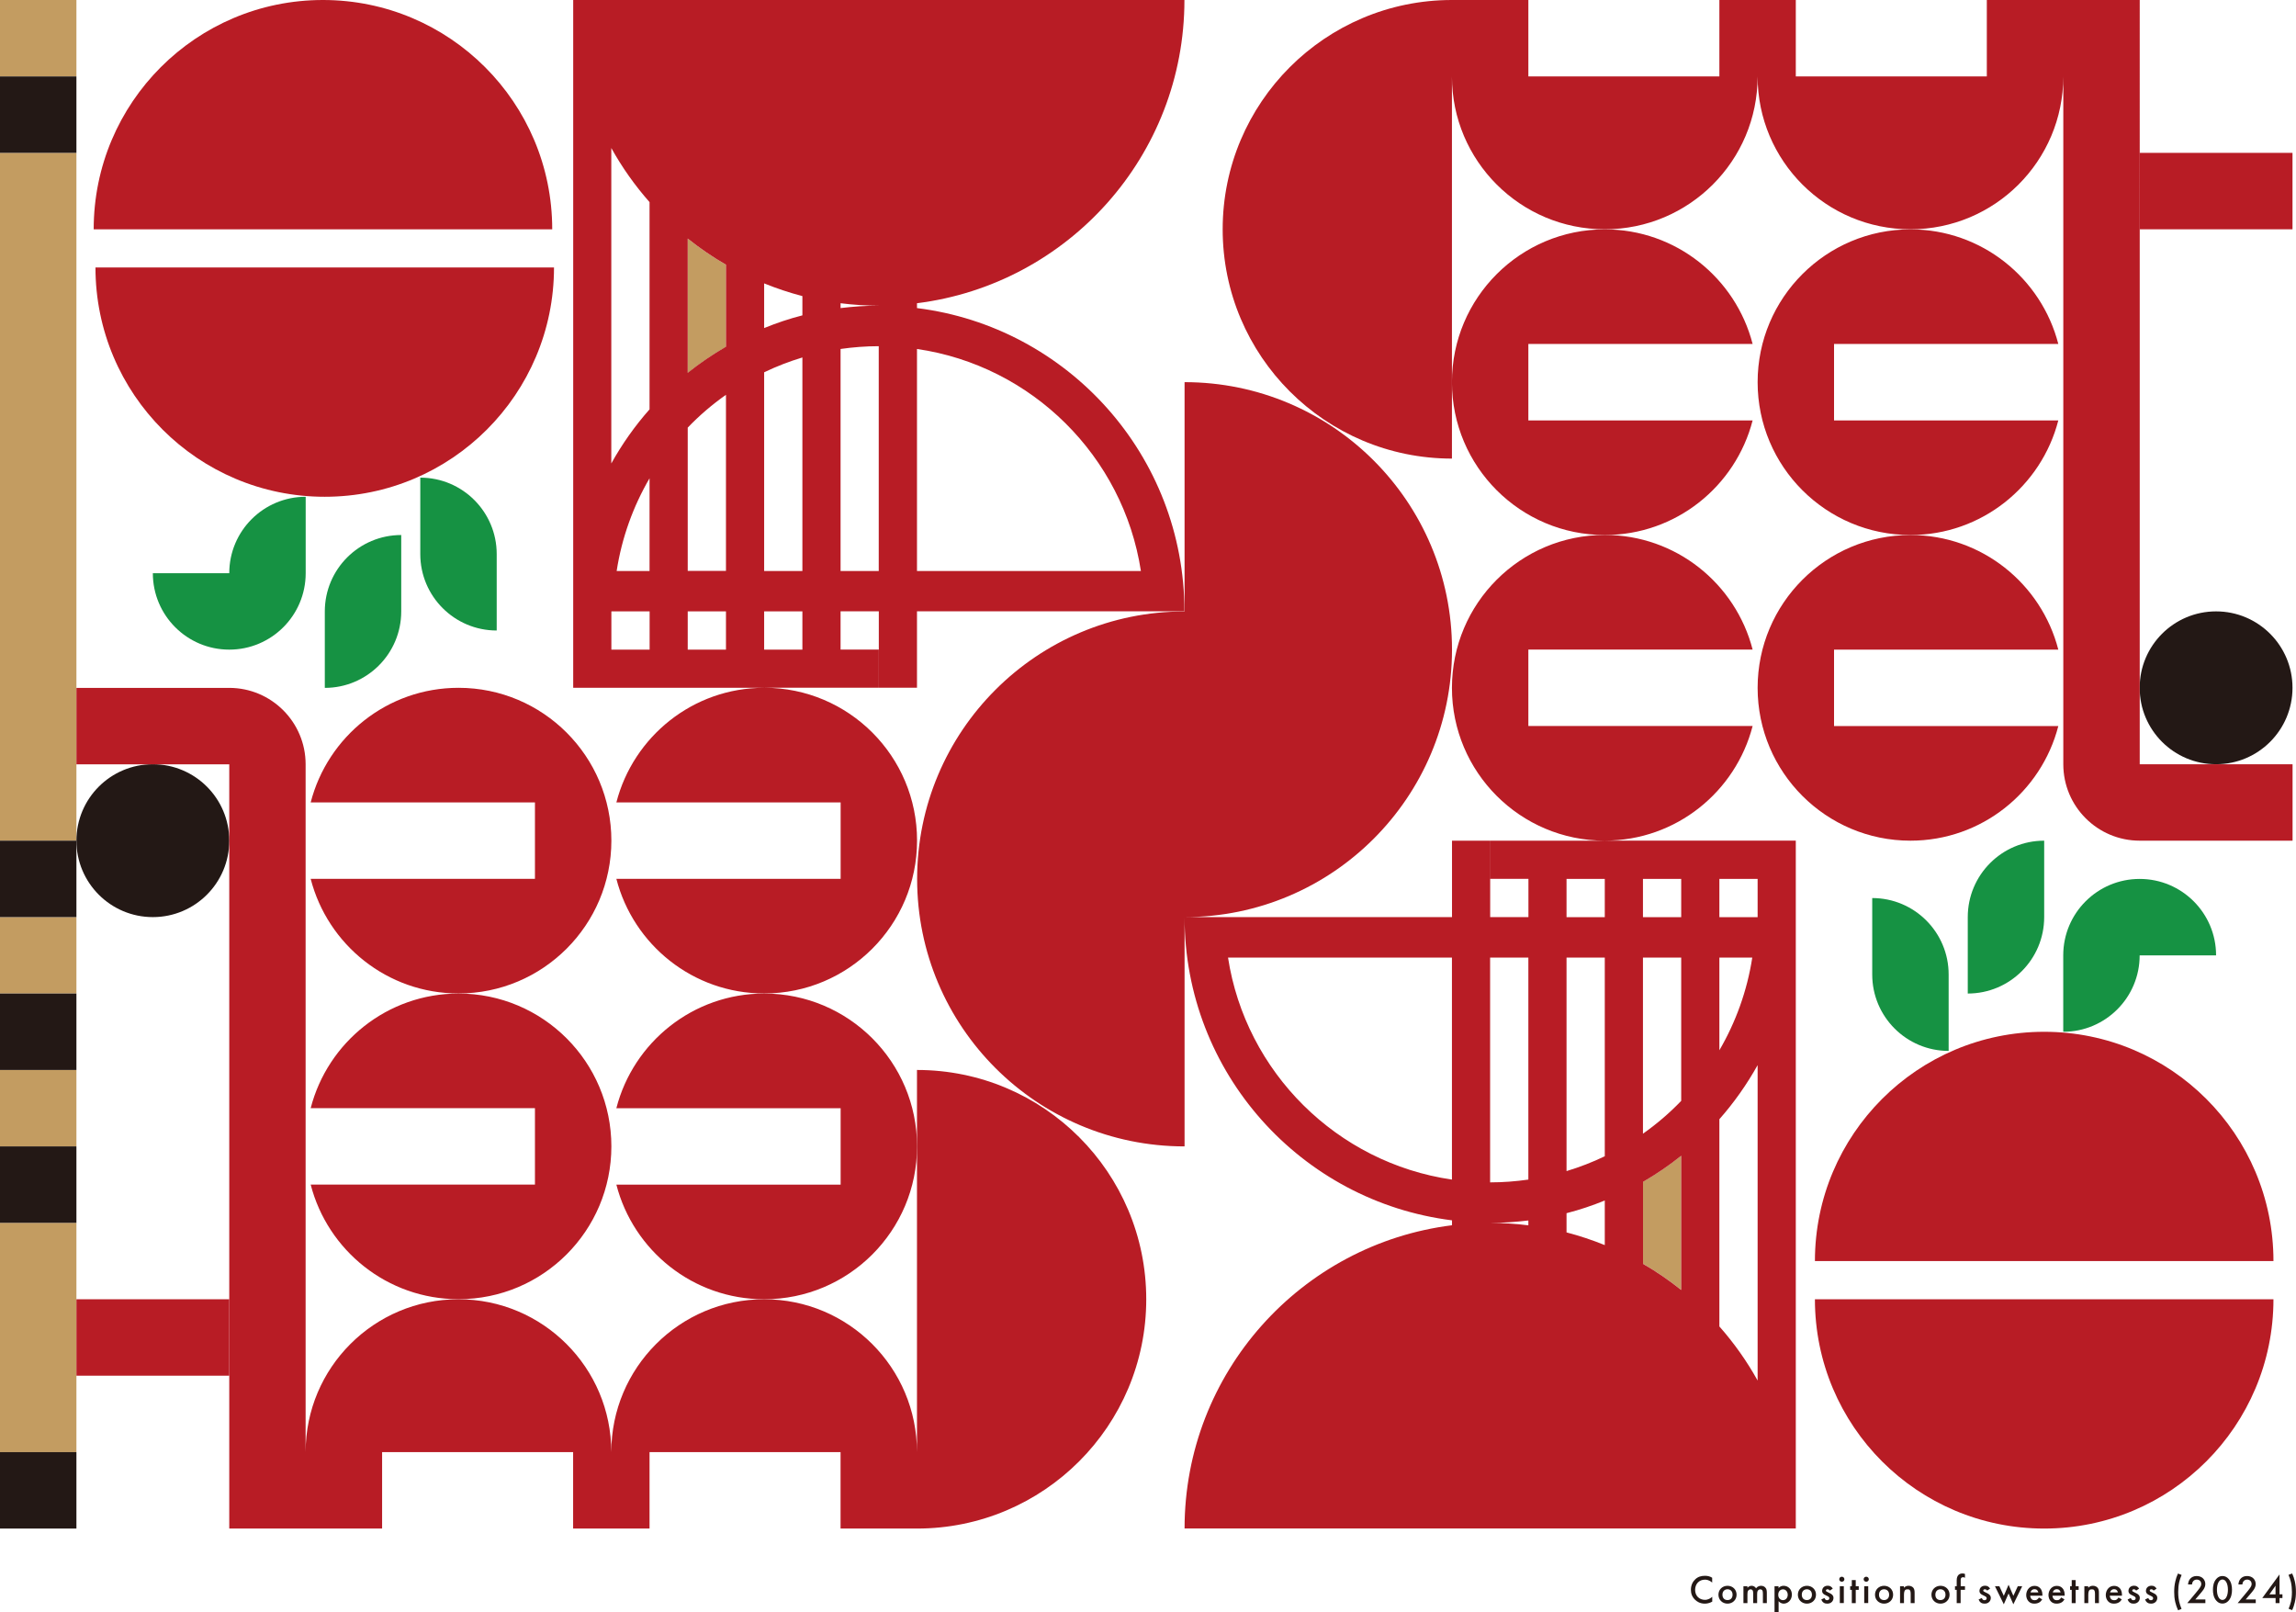 <?xml version="1.0" encoding="UTF-8"?><svg id="_レイヤー_2" xmlns="http://www.w3.org/2000/svg" viewBox="0 0 321.77 225.92"><defs><style>.cls-1{fill:none;}.cls-2{fill:#c39c61;}.cls-3{fill:#169243;}.cls-4{fill:#b81c25;}.cls-5{fill:#231815;}</style></defs><g id="_レイヤー_1-2"><path class="cls-5" d="M239.96,221.77c-.42-.38-.81-.42-1.02-.42-.82,0-1.38.6-1.38,1.43s.58,1.4,1.38,1.4c.45,0,.8-.23,1.02-.43v.68c-.38.22-.78.28-1.04.28-.69,0-1.12-.31-1.34-.52-.44-.41-.61-.89-.61-1.42,0-.69.29-1.17.61-1.47.39-.37.84-.49,1.36-.49.34,0,.68.06,1.01.27v.67Z"/><path class="cls-5" d="M243.37,223.46c0,.72-.55,1.25-1.27,1.25s-1.27-.53-1.27-1.25.55-1.25,1.27-1.25,1.27.52,1.27,1.25ZM242.81,223.46c0-.54-.36-.76-.71-.76s-.71.22-.71.76c0,.46.27.75.71.75s.71-.3.71-.75Z"/><path class="cls-5" d="M244.33,222.27h.56v.22c.19-.22.41-.28.59-.28.25,0,.48.12.62.35.2-.28.5-.35.71-.35.29,0,.54.13.68.37.05.08.12.25.12.6v1.46h-.55v-1.3c0-.26-.03-.37-.05-.42-.03-.09-.12-.21-.32-.21-.14,0-.25.07-.33.17-.1.13-.11.34-.11.54v1.22h-.55v-1.3c0-.26-.03-.37-.05-.42-.03-.09-.12-.21-.32-.21-.14,0-.25.07-.33.17-.1.13-.11.34-.11.54v1.22h-.56v-2.36Z"/><path class="cls-5" d="M249.25,225.92h-.56v-3.65h.56v.26c.2-.24.47-.32.71-.32.63,0,1.16.48,1.16,1.23,0,.8-.59,1.27-1.15,1.27-.13,0-.46-.04-.71-.35v1.56ZM249.21,223.47c0,.49.32.75.67.75.4,0,.66-.34.66-.75s-.26-.76-.66-.76c-.35,0-.67.25-.67.76Z"/><path class="cls-5" d="M254.5,223.46c0,.72-.55,1.25-1.27,1.25s-1.27-.53-1.27-1.25.55-1.25,1.27-1.25,1.27.52,1.27,1.25ZM253.93,223.46c0-.54-.36-.76-.71-.76s-.71.22-.71.76c0,.46.27.75.71.75s.71-.3.71-.75Z"/><path class="cls-5" d="M256.45,222.9c-.06-.09-.16-.2-.34-.2-.08,0-.14.03-.17.06-.03.03-.05.07-.05.12,0,.06.03.1.08.13.03.02.07.03.19.1l.28.14c.12.06.24.12.33.22.13.13.18.28.18.44,0,.21-.08.4-.21.54-.19.2-.42.26-.67.26-.15,0-.35-.02-.52-.15-.14-.1-.25-.26-.31-.43l.45-.21c.03.08.08.18.13.22.03.03.11.09.24.09.08,0,.18-.03.23-.08.05-.04.08-.12.08-.19s-.02-.12-.07-.18c-.07-.07-.15-.11-.24-.15l-.2-.1c-.11-.05-.24-.11-.33-.2-.12-.12-.17-.25-.17-.4,0-.19.07-.38.2-.51.11-.11.29-.22.58-.22.17,0,.31.03.44.12.08.05.19.14.27.29l-.41.27Z"/><path class="cls-5" d="M258.12,220.94c.2,0,.36.15.36.35s-.15.35-.36.35-.36-.15-.36-.35.15-.35.36-.35ZM258.4,222.27v2.36h-.56v-2.36h.56Z"/><path class="cls-5" d="M260.07,222.78v1.86h-.55v-1.86h-.23v-.51h.23v-.86h.55v.86h.42v.51h-.42Z"/><path class="cls-5" d="M261.54,220.94c.2,0,.36.15.36.35s-.15.35-.36.35-.36-.15-.36-.35.15-.35.36-.35ZM261.82,222.27v2.36h-.56v-2.36h.56Z"/><path class="cls-5" d="M265.31,223.46c0,.72-.55,1.25-1.27,1.25s-1.27-.53-1.27-1.25.55-1.25,1.27-1.25,1.27.52,1.27,1.25ZM264.75,223.46c0-.54-.36-.76-.71-.76s-.71.22-.71.76c0,.46.27.75.71.75s.71-.3.71-.75Z"/><path class="cls-5" d="M266.27,222.27h.55v.22c.24-.26.51-.28.65-.28.44,0,.63.22.7.32.09.13.15.29.15.66v1.45h-.55v-1.31c0-.6-.23-.62-.44-.62-.25,0-.5.03-.5.8v1.13h-.55v-2.36Z"/><path class="cls-5" d="M273.22,223.46c0,.72-.55,1.25-1.27,1.25s-1.27-.53-1.27-1.25.55-1.25,1.27-1.25,1.27.52,1.27,1.25ZM272.65,223.46c0-.54-.36-.76-.71-.76s-.71.22-.71.76c0,.46.27.75.71.75s.71-.3.71-.75Z"/><path class="cls-5" d="M274.77,222.78v1.86h-.55v-1.86h-.24v-.51h.24v-.82c0-.37.1-.6.23-.74.1-.11.28-.23.57-.23.12,0,.24.02.36.07v.54c-.11-.07-.19-.08-.27-.08-.07,0-.17.01-.24.09-.03.03-.09.11-.09.28v.89h.6v.51h-.6Z"/><path class="cls-5" d="M278.5,222.9c-.06-.09-.16-.2-.34-.2-.08,0-.14.03-.17.06-.03.03-.05.07-.05.12,0,.06.03.1.08.13.03.02.07.03.19.1l.28.14c.12.06.24.12.33.22.13.13.18.28.18.44,0,.21-.08.4-.21.54-.19.2-.42.26-.67.26-.15,0-.35-.02-.52-.15-.14-.1-.25-.26-.31-.43l.45-.21c.03.08.08.18.13.22.03.03.11.09.24.09.08,0,.18-.03.23-.08.05-.04.08-.12.08-.19s-.02-.12-.07-.18c-.07-.07-.15-.11-.24-.15l-.2-.1c-.11-.05-.24-.11-.33-.2-.12-.12-.17-.25-.17-.4,0-.19.07-.38.2-.51.11-.11.29-.22.58-.22.17,0,.31.03.44.12.08.05.19.14.27.29l-.41.27Z"/><path class="cls-5" d="M280.2,222.27l.62,1.35.67-1.56.67,1.56.62-1.35h.62l-1.24,2.53-.67-1.51-.67,1.51-1.24-2.53h.62Z"/><path class="cls-5" d="M286.21,224.1c-.1.18-.25.34-.4.43-.19.12-.45.18-.7.18-.32,0-.58-.08-.8-.3s-.35-.55-.35-.9.13-.72.38-.97c.2-.2.46-.32.8-.32.38,0,.62.16.76.31.31.31.33.75.33,1v.07h-1.71c.01.17.08.36.2.48.13.13.29.15.42.15.15,0,.27-.03.38-.12.1-.07.17-.17.22-.26l.46.26ZM285.66,223.14c-.02-.13-.08-.24-.17-.32-.07-.07-.19-.13-.37-.13-.19,0-.32.08-.39.15-.08.07-.14.19-.17.3h1.1Z"/><path class="cls-5" d="M289.33,224.1c-.1.18-.25.34-.4.43-.19.12-.45.18-.7.18-.32,0-.58-.08-.8-.3s-.35-.55-.35-.9.13-.72.38-.97c.2-.2.46-.32.8-.32.38,0,.62.16.76.31.31.31.33.75.33,1v.07h-1.71c.01.17.08.36.2.48.13.13.29.15.42.15.15,0,.27-.03.38-.12.1-.07.17-.17.22-.26l.46.26ZM288.78,223.14c-.02-.13-.08-.24-.17-.32-.07-.07-.19-.13-.37-.13-.19,0-.32.08-.39.15-.08.07-.14.19-.17.3h1.1Z"/><path class="cls-5" d="M290.89,222.78v1.86h-.55v-1.86h-.23v-.51h.23v-.86h.55v.86h.42v.51h-.42Z"/><path class="cls-5" d="M292.1,222.27h.55v.22c.24-.26.51-.28.65-.28.44,0,.63.22.7.32.09.13.15.29.15.66v1.45h-.55v-1.31c0-.6-.23-.62-.44-.62-.25,0-.5.03-.5.8v1.13h-.55v-2.36Z"/><path class="cls-5" d="M297.36,224.1c-.1.18-.25.34-.4.43-.19.12-.45.18-.7.18-.32,0-.58-.08-.8-.3s-.35-.55-.35-.9.13-.72.38-.97c.2-.2.46-.32.8-.32.38,0,.62.16.76.31.31.31.33.75.33,1v.07h-1.71c.01.17.08.36.2.48.13.13.29.15.42.15.15,0,.27-.03.38-.12.1-.07.17-.17.22-.26l.46.26ZM296.81,223.14c-.02-.13-.08-.24-.17-.32-.07-.07-.19-.13-.37-.13-.19,0-.32.08-.39.15-.08.07-.14.19-.17.3h1.1Z"/><path class="cls-5" d="M299.38,222.9c-.06-.09-.16-.2-.34-.2-.08,0-.14.03-.17.06-.03.03-.05.07-.05.12,0,.06.03.1.08.13.03.02.07.03.19.1l.28.14c.12.06.24.12.33.22.13.13.18.28.18.44,0,.21-.08.4-.21.54-.19.2-.42.26-.67.26-.15,0-.35-.02-.52-.15-.14-.1-.25-.26-.31-.43l.45-.21c.03.08.08.18.13.22.03.03.11.09.24.09.08,0,.18-.03.23-.08.05-.04.08-.12.08-.19s-.02-.12-.07-.18c-.07-.07-.15-.11-.24-.15l-.2-.1c-.11-.05-.24-.11-.33-.2-.12-.12-.17-.25-.17-.4,0-.19.07-.38.2-.51.11-.11.29-.22.58-.22.17,0,.31.03.44.12.08.05.19.14.27.29l-.41.27Z"/><path class="cls-5" d="M301.83,222.9c-.06-.09-.16-.2-.34-.2-.08,0-.14.03-.17.06-.03.03-.05.07-.05.12,0,.06.03.1.08.13.03.02.07.03.19.1l.28.14c.12.06.24.12.33.22.13.13.18.28.18.44,0,.21-.08.4-.21.54-.19.2-.42.26-.67.26-.15,0-.35-.02-.52-.15-.14-.1-.25-.26-.31-.43l.45-.21c.03.08.08.18.13.22.03.03.11.09.24.09.08,0,.18-.03.23-.08.05-.04.08-.12.08-.19s-.02-.12-.07-.18c-.07-.07-.15-.11-.24-.15l-.2-.1c-.11-.05-.24-.11-.33-.2-.12-.12-.17-.25-.17-.4,0-.19.07-.38.2-.51.11-.11.29-.22.58-.22.17,0,.31.03.44.12.08.05.19.14.27.29l-.41.27Z"/><path class="cls-5" d="M305.24,225.63c-.18-.38-.29-.74-.39-1.13-.12-.53-.15-.93-.15-1.43s.03-.94.16-1.49c.09-.4.2-.73.37-1.09l.51.2c-.15.33-.27.71-.34,1.02-.09.4-.14.9-.14,1.37,0,.61.07,1.04.13,1.33.07.31.2.71.34,1.04l-.51.2Z"/><path class="cls-5" d="M309.07,224.64h-2.54l1.31-1.57c.13-.16.33-.4.45-.58.11-.16.2-.32.2-.54,0-.31-.21-.61-.63-.61s-.64.33-.67.68h-.55c.02-.37.17-.66.32-.82.14-.15.41-.36.88-.36.8,0,1.22.54,1.22,1.13,0,.31-.12.56-.27.79-.14.2-.31.41-.54.67l-.59.69h1.41v.53Z"/><path class="cls-5" d="M310.61,224.3c-.4-.45-.48-1.04-.48-1.53s.08-1.08.48-1.53c.24-.27.52-.4.85-.4s.62.13.86.4c.4.45.48,1.05.48,1.53s-.08,1.08-.48,1.53c-.24.27-.52.4-.86.4s-.62-.13-.85-.4ZM310.95,221.64c-.21.31-.26.79-.26,1.12s.05.81.26,1.12c.16.25.36.31.51.31s.35-.06.51-.31c.21-.31.26-.79.26-1.12s-.05-.81-.26-1.12c-.16-.25-.36-.31-.51-.31s-.34.06-.51.31Z"/><path class="cls-5" d="M316.13,224.64h-2.54l1.31-1.57c.13-.16.33-.4.45-.58.11-.16.2-.32.2-.54,0-.31-.21-.61-.63-.61s-.64.33-.67.68h-.55c.02-.37.17-.66.32-.82.14-.15.41-.36.88-.36.8,0,1.22.54,1.22,1.13,0,.31-.12.56-.27.79-.14.2-.31.41-.54.67l-.59.69h1.41v.53Z"/><path class="cls-5" d="M319.46,223.4h.41v.53h-.41v.71h-.55v-.71h-1.87l2.42-3.31v2.79ZM318.9,223.41v-1.21l-.86,1.21h.86Z"/><path class="cls-5" d="M320.73,225.44c.14-.33.27-.73.34-1.04.06-.28.13-.71.13-1.33,0-.47-.05-.97-.14-1.37-.07-.31-.19-.69-.34-1.02l.51-.2c.17.37.28.69.37,1.09.12.55.16.97.16,1.49s-.03.9-.15,1.43c-.09.4-.2.75-.38,1.13l-.51-.2Z"/><rect class="cls-2" y="149.93" width="10.71" height="10.71"/><rect class="cls-2" y="0" width="10.71" height="10.71"/><rect class="cls-2" y="171.35" width="10.71" height="32.13"/><rect class="cls-2" y="128.51" width="10.71" height="10.71"/><rect class="cls-2" y="21.42" width="10.71" height="96.38"/><circle class="cls-5" cx="310.57" cy="96.38" r="10.71"/><path class="cls-4" d="M318.61,182.06c0,17.74-14.38,32.13-32.13,32.13s-32.13-14.38-32.13-32.13h64.26Z"/><path class="cls-4" d="M254.35,176.71c0-17.74,14.38-32.13,32.13-32.13s32.13,14.38,32.13,32.13h-64.26Z"/><path class="cls-2" d="M96.39,52.25c1.69-1.35,3.47-2.58,5.35-3.66v-11.49c-1.88-1.09-3.67-2.31-5.35-3.66v18.82Z"/><circle class="cls-5" cx="21.42" cy="117.8" r="10.71"/><path class="cls-4" d="M13.13,32.13C13.13,14.38,27.51,0,45.26,0c17.74,0,32.13,14.38,32.13,32.13H13.13Z"/><path class="cls-4" d="M77.64,37.48c0,17.74-14.38,32.13-32.13,32.13-17.74,0-32.13-14.38-32.13-32.13h64.26Z"/><path class="cls-1" d="M214.19,171.7v-.69c-1.75.22-3.53.34-5.35.34,1.81,0,3.59.13,5.35.34Z"/><path class="cls-1" d="M224.9,162.03v-27.84h-5.36v29.92c1.85-.56,3.64-1.25,5.36-2.08Z"/><path class="cls-1" d="M214.19,134.18h-5.36v31.5h0c1.82,0,3.61-.14,5.35-.39v-31.11Z"/><path class="cls-1" d="M219.54,170v2.7c1.84.47,3.62,1.07,5.36,1.78v-6.25c-1.73.7-3.52,1.3-5.36,1.78Z"/><polygon class="cls-1" points="230.25 165.61 230.25 177.1 230.25 177.1 230.25 165.61 230.25 165.61"/><path class="cls-1" d="M172.1,134.18c2.47,16.07,15.27,28.78,31.38,31.11v-31.11h-31.38Z"/><rect class="cls-1" x="219.54" y="123.16" width="5.36" height="5.36"/><path class="cls-1" d="M230.25,134.18v24.68c1.93-1.36,3.72-2.9,5.36-4.6v-20.08h-5.36Z"/><path class="cls-1" d="M240.96,156.83v29.04c2.05,2.32,3.85,4.86,5.36,7.58v-44.2c-1.51,2.72-3.31,5.26-5.36,7.58Z"/><path class="cls-1" d="M240.96,134.18v12.99c2.29-3.93,3.89-8.32,4.61-12.99h-4.61Z"/><rect class="cls-1" x="240.96" y="123.16" width="5.36" height="5.36"/><rect class="cls-1" x="230.25" y="123.16" width="5.36" height="5.36"/><polygon class="cls-1" points="235.61 180.76 235.61 161.94 235.61 161.94 235.61 180.76 235.61 180.76"/><rect class="cls-2" x="230.25" y="214.19" width="5.35" height="0"/><path class="cls-2" d="M235.61,161.94c-1.68,1.35-3.47,2.58-5.35,3.66v11.49c1.88,1.09,3.67,2.31,5.35,3.66v-18.82Z"/><path class="cls-3" d="M299.86,133.87h10.71c0-5.91-4.79-10.71-10.71-10.71h0c-5.91,0-10.71,4.79-10.71,10.71h0s0,10.71,0,10.71c5.91,0,10.71-4.79,10.71-10.71h0s0,0,0,0Z"/><path class="cls-3" d="M286.48,128.51v-10.71c-5.91,0-10.71,4.79-10.71,10.71h0v10.71c5.91,0,10.71-4.79,10.71-10.71h0Z"/><path class="cls-3" d="M273.09,136.55h0c0-5.91-4.79-10.71-10.71-10.71v10.71h0c0,5.91,4.79,10.71,10.71,10.71v-10.71Z"/><rect class="cls-5" x="0" y="10.71" width="10.71" height="10.71" transform="translate(-10.71 21.42) rotate(-90)"/><rect class="cls-5" x="0" y="117.8" width="10.71" height="10.71" transform="translate(-117.8 128.51) rotate(-90)"/><rect class="cls-5" x="0" y="139.22" width="10.71" height="10.71" transform="translate(-139.22 149.93) rotate(-90)"/><rect class="cls-5" x="0" y="160.64" width="10.71" height="10.71" transform="translate(-160.64 171.35) rotate(-90)"/><rect class="cls-5" x="0" y="203.48" width="10.71" height="10.71" transform="translate(-203.48 214.19) rotate(-90)"/><path class="cls-4" d="M299.86,0h-21.42v10.71h-26.77V0h-10.71v10.71h-26.77V0h-10.71c-17.74,0-32.13,14.38-32.13,32.13s14.38,32.13,32.13,32.13V10.71c0,11.83,9.59,21.42,21.42,21.42s21.42-9.59,21.42-21.42c0,11.83,9.59,21.42,21.42,21.42s21.41-9.58,21.42-21.41v96.37c0,5.91,4.79,10.71,10.71,10.71h0s0,0,0,0h21.42v-10.71h-21.42V0Z"/><path class="cls-4" d="M203.48,53.55c0,11.83,9.59,21.42,21.42,21.42,9.98,0,18.34-6.83,20.72-16.06h-31.43v-10.71h31.43c-2.38-9.23-10.74-16.06-20.72-16.06-11.83,0-21.42,9.59-21.42,21.42Z"/><path class="cls-4" d="M246.32,53.55c0,11.83,9.59,21.42,21.42,21.42,9.98,0,18.34-6.83,20.72-16.06h-31.43v-10.71h31.43c-2.38-9.23-10.74-16.06-20.72-16.06-11.83,0-21.42,9.59-21.42,21.42Z"/><path class="cls-4" d="M203.48,96.38c0,11.82,9.58,21.41,21.41,21.42h-5.34s0,0,0,0h-5.35s-5.35,0-5.35,0v5.35s5.35,0,5.35,0v5.36h-5.36v-10.71h-5.35v10.71s-37.48,0-37.48,0c20.7,0,37.48-16.78,37.48-37.48s-16.78-37.48-37.48-37.48v32.13h0c-20.7,0-37.48,16.78-37.48,37.48s16.78,37.48,37.48,37.48v-32.13c0,21.84,16.35,39.85,37.48,42.49v.69c-21.13,2.64-37.48,20.65-37.48,42.49h37.48s0,0,0,0h5.35s21.42,0,21.42,0h5.35s0,0,0,0h0s5.35,0,5.35,0h0s5.36,0,5.36,0h0s5.35,0,5.35,0h0s0-85.66,0-85.66c0,0,0-.01,0-.02h0v-5.36h0v-5.35s-21.42,0-21.42,0h0s-5.33,0-5.33,0c9.97,0,18.32-6.84,20.7-16.06h-31.43v-10.71h31.43c-2.38-9.23-10.74-16.06-20.72-16.06-11.83,0-21.42,9.59-21.42,21.42ZM172.1,134.18h31.38v31.11c-16.11-2.34-28.91-15.04-31.38-31.11ZM246.32,193.45c-1.51-2.72-3.31-5.26-5.36-7.58v-29.04c2.05-2.32,3.84-4.86,5.36-7.58v44.2ZM240.96,147.17v-12.99h4.61c-.72,4.67-2.32,9.06-4.61,12.99ZM246.32,123.16v5.36h-5.36v-5.36s5.36,0,5.36,0ZM235.61,180.76c-1.69-1.35-3.47-2.58-5.35-3.66,0,0,0,0,0,0v-11.49s0,0,0,0c1.88-1.09,3.67-2.31,5.35-3.66,0,0,0,0,0,0v18.82s0,0,0,0ZM230.25,123.16h5.36s0,5.36,0,5.36h-5.36v-5.36ZM235.61,134.18v20.08c-1.63,1.7-3.43,3.24-5.36,4.6v-24.68s5.36,0,5.36,0ZM219.54,123.16h5.36v5.36h-5.36v-5.36ZM208.83,165.68v-31.5s5.36,0,5.36,0v31.11c-1.75.25-3.54.39-5.35.39h0ZM214.19,171.7c-1.75-.22-3.53-.34-5.35-.34,1.81,0,3.59-.13,5.35-.34v.69ZM224.9,134.18v27.84c-1.72.83-3.51,1.52-5.36,2.08v-29.92s5.36,0,5.36,0ZM219.54,172.7v-2.7c1.84-.47,3.62-1.07,5.36-1.78v6.25c-1.73-.7-3.52-1.3-5.36-1.78Z"/><path class="cls-4" d="M246.32,96.38c0,11.83,9.59,21.42,21.42,21.42,9.98,0,18.34-6.83,20.72-16.06h-31.43v-10.71h31.43c-2.38-9.23-10.74-16.06-20.72-16.06-11.83,0-21.42,9.59-21.42,21.42Z"/><rect class="cls-4" x="299.86" y="21.42" width="21.42" height="10.71"/><path class="cls-4" d="M107.09,182.06c-11.83,0-21.42,9.59-21.42,21.42,0-11.83-9.59-21.42-21.42-21.42s-21.41,9.58-21.42,21.41v-96.37c0-5.91-4.79-10.71-10.71-10.71h0s0,0,0,0H10.71v10.71h21.42v107.09h21.42v-10.71h26.77v10.71h10.71v-10.71h26.77v10.71h10.71c17.74,0,32.13-14.38,32.13-32.13s-14.38-32.13-32.13-32.13v53.55c0-11.83-9.59-21.42-21.42-21.42Z"/><path class="cls-4" d="M86.38,155.29h31.43v10.71h-31.43c2.38,9.23,10.74,16.06,20.72,16.06,11.83,0,21.42-9.59,21.42-21.42s-9.59-21.42-21.42-21.42c-9.98,0-18.34,6.83-20.72,16.06Z"/><path class="cls-4" d="M85.68,160.64c0-11.83-9.59-21.42-21.42-21.42-9.98,0-18.34,6.83-20.72,16.06h31.43v10.71h-31.43c2.38,9.23,10.74,16.06,20.72,16.06,11.83,0,21.42-9.59,21.42-21.42Z"/><path class="cls-4" d="M85.68,117.8c0-11.83-9.59-21.42-21.42-21.42-9.98,0-18.34,6.83-20.72,16.06h31.43v10.71h-31.43c2.38,9.23,10.74,16.06,20.72,16.06,11.83,0,21.42-9.59,21.42-21.42Z"/><rect class="cls-4" x="10.71" y="182.06" width="21.42" height="10.71"/><path class="cls-4" d="M128.51,43.18v-.69c21.13-2.64,37.48-20.65,37.48-42.49h-37.48s0,0,0,0h-5.35s-26.77,0-26.77,0h0s-5.35,0-5.35,0h0s-5.36,0-5.36,0h0s-5.35,0-5.35,0h0s0,85.65,0,85.65c0,0,0,.01,0,.02h0v5.36h0v5.35s21.42,0,21.42,0h0s5.33,0,5.33,0c-9.97,0-18.32,6.84-20.7,16.06h31.43v10.71h-31.43c2.38,9.23,10.74,16.06,20.72,16.06,11.83,0,21.42-9.59,21.42-21.42s-9.58-21.41-21.41-21.42h5.34s0,0,0,0h5.35s5.35,0,5.35,0v-5.35s-5.35,0-5.35,0v-5.36h5.36s0,10.71,0,10.71h5.35s0-10.71,0-10.71h37.48c0-21.84-16.35-39.86-37.48-42.49ZM91.03,80.01h-4.61c.72-4.67,2.32-9.06,4.61-12.99v12.99ZM85.67,20.74c1.51,2.72,3.31,5.26,5.36,7.58v29.04c-2.05,2.32-3.85,4.86-5.36,7.58V20.74ZM85.68,91.03v-5.36h5.36v5.36s-5.36,0-5.36,0ZM107.09,39.71c1.73.7,3.52,1.3,5.36,1.78v2.7c-1.84.47-3.62,1.07-5.36,1.78v-6.25ZM112.45,80.01h-5.36v-27.84c1.72-.83,3.51-1.52,5.36-2.08v29.92ZM96.38,33.43c1.69,1.35,3.48,2.58,5.36,3.66v11.49c-1.88,1.09-3.67,2.31-5.36,3.66v-18.82ZM96.38,59.92c1.63-1.7,3.43-3.24,5.36-4.6v24.68s-5.36,0-5.36,0v-20.08ZM96.38,91.03v-5.36h5.36v5.36s-5.36,0-5.36,0ZM112.45,91.03h-5.36s0-5.36,0-5.36h5.36v5.36ZM117.8,42.49c1.75.22,3.53.34,5.34.34-1.81,0-3.59.13-5.34.34v-.69ZM117.8,80.01v-31.11c1.75-.25,3.54-.39,5.35-.39h0v31.5s-5.36,0-5.36,0ZM128.51,80.01v-31.11c16.11,2.34,28.91,15.04,31.38,31.11h-31.38Z"/><path class="cls-3" d="M45.52,85.68h0v10.71c5.91,0,10.71-4.79,10.71-10.71h0s0-10.71,0-10.71c-5.91,0-10.71,4.79-10.71,10.71Z"/><path class="cls-3" d="M32.13,80.32h0s0,0,0,0h-10.71c0,5.91,4.79,10.71,10.71,10.71h0c5.91,0,10.71-4.79,10.71-10.71h0s0-10.71,0-10.71c-5.91,0-10.71,4.79-10.71,10.71Z"/><path class="cls-3" d="M69.61,77.64c0-5.91-4.79-10.71-10.71-10.71v10.71s0,0,0,0c0,5.91,4.79,10.71,10.71,10.71v-10.71h0Z"/></g></svg>